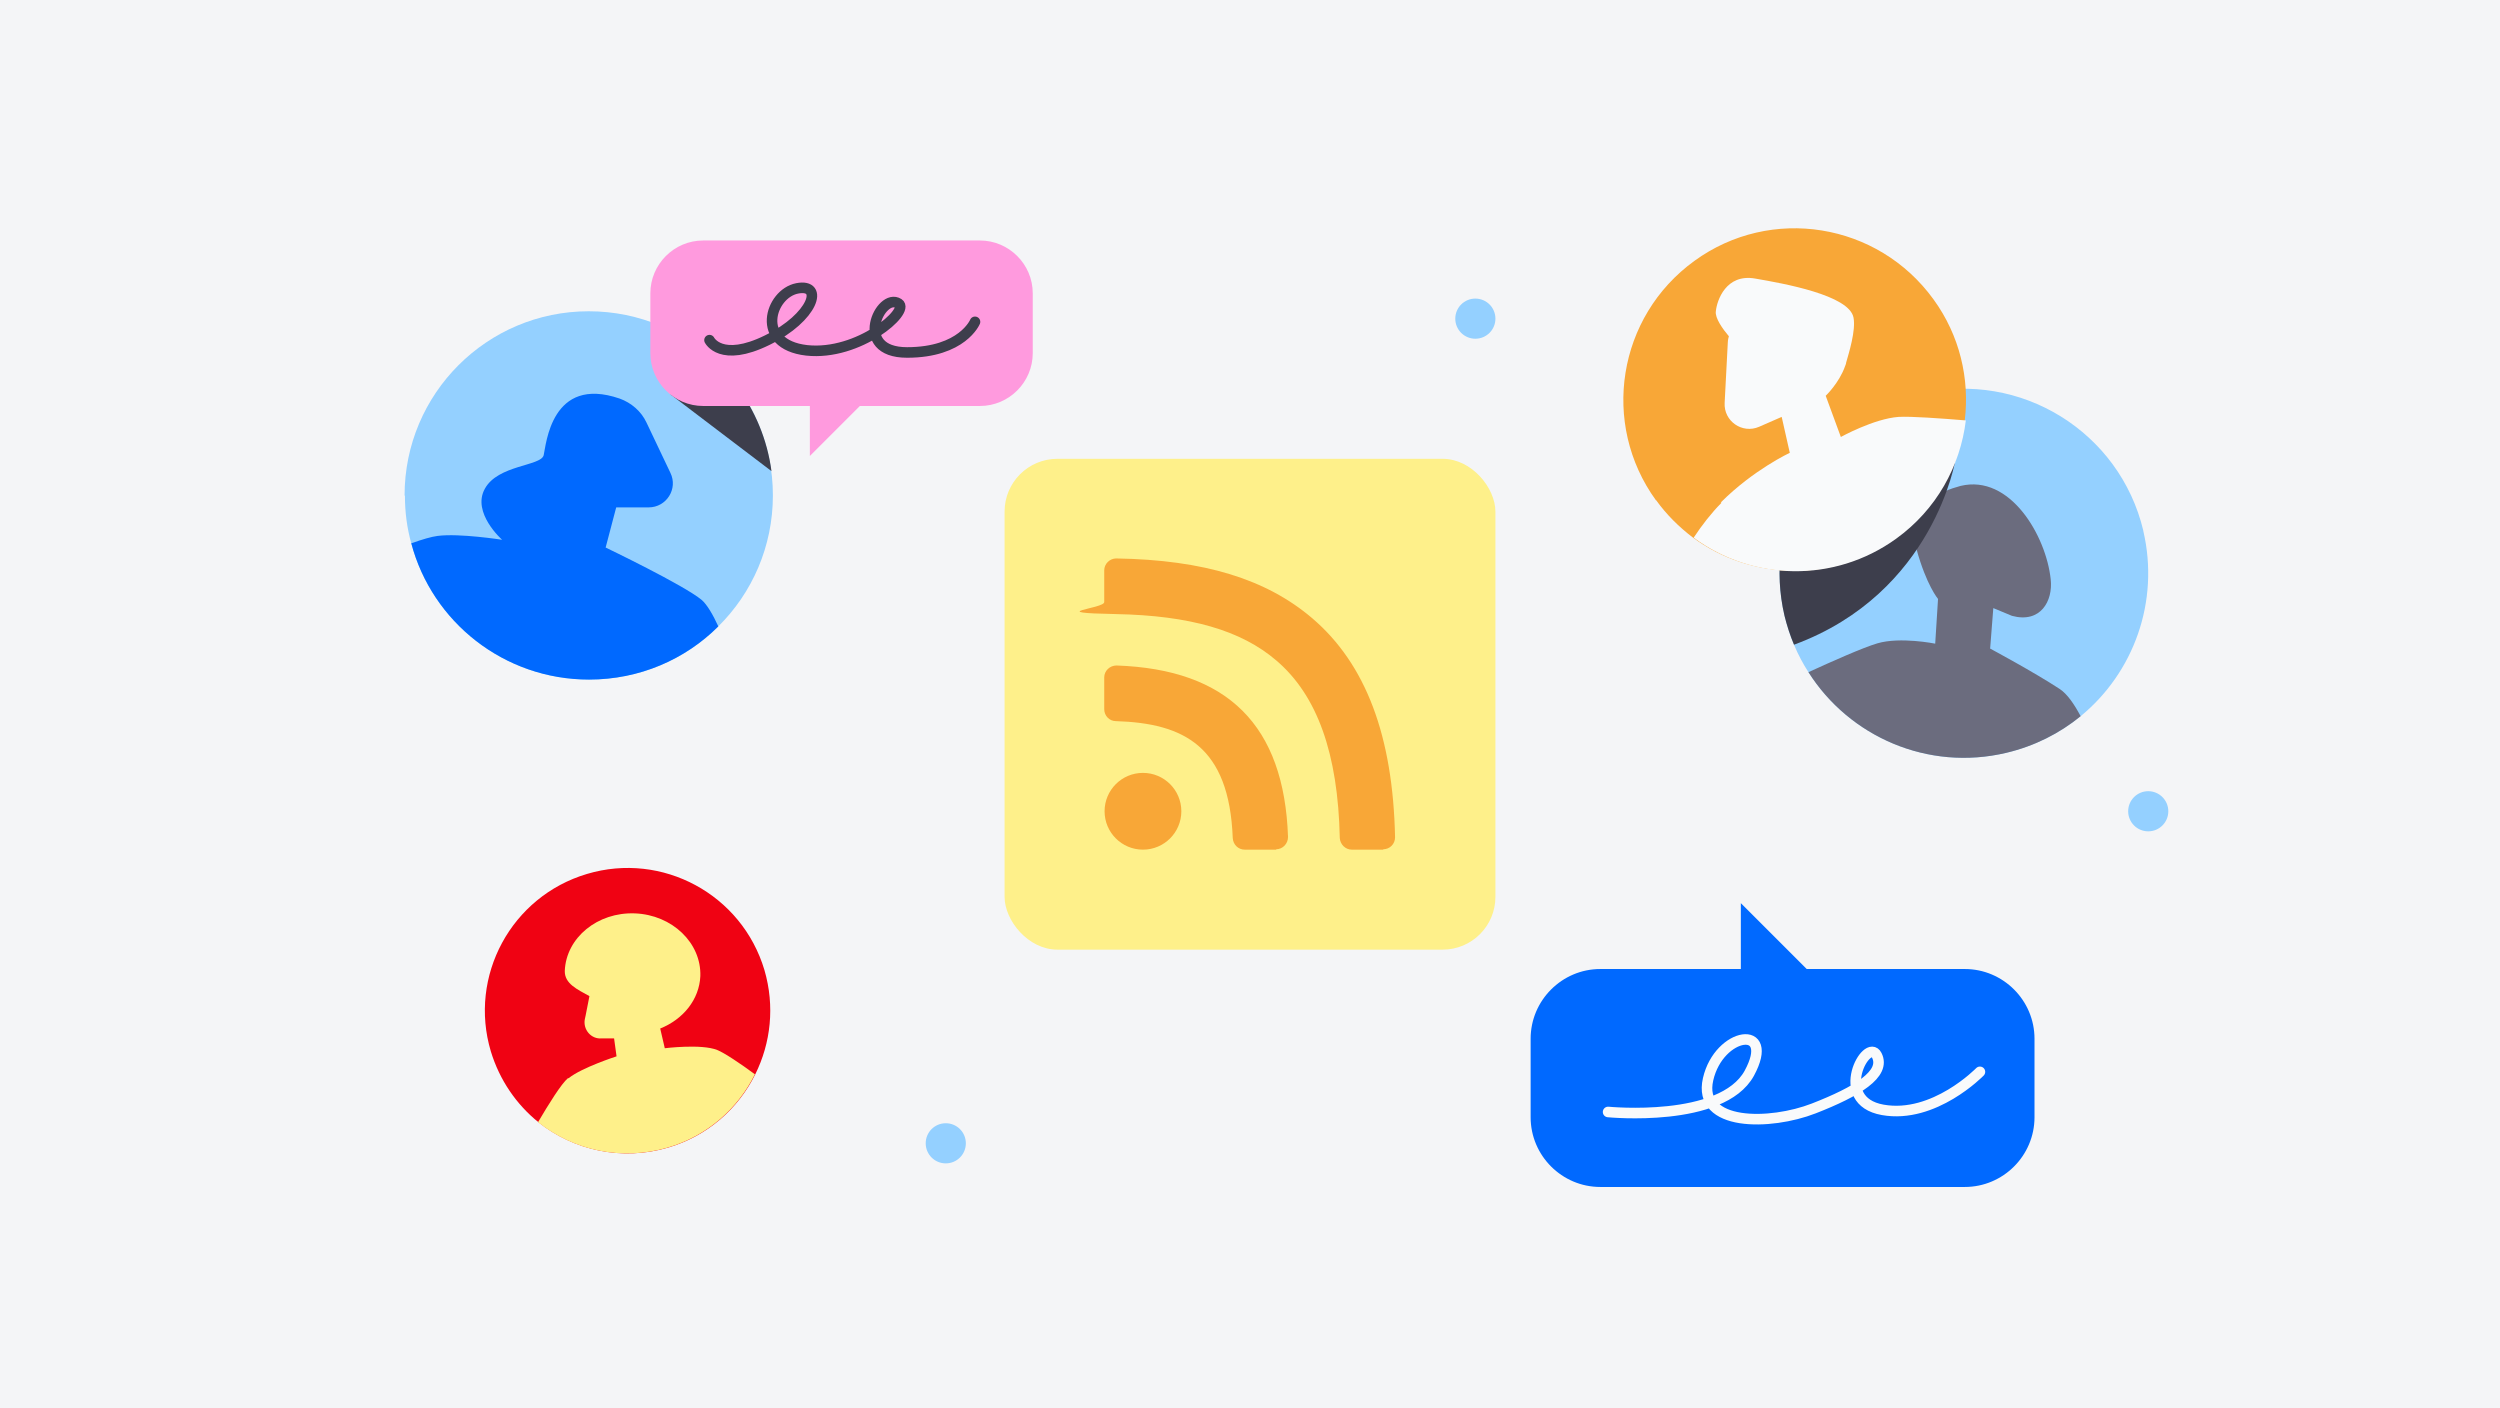 <?xml version="1.0" encoding="UTF-8"?>
<svg xmlns="http://www.w3.org/2000/svg" version="1.1" viewBox="0 0 710 400">
  <!-- Generator: Adobe Illustrator 29.5.1, SVG Export Plug-In . SVG Version: 2.1.0 Build 141)  -->
  <defs>
    <style>
      .st0 {
        fill: #f8a737;
      }

      .st1 {
        fill: #f4f5f7;
      }

      .st2 {
        fill: #0069ff;
      }

      .st3 {
        fill: #6b6c7e;
      }

      .st4 {
        stroke: #f9fafb;
      }

      .st4, .st5 {
        fill: none;
        stroke-linecap: round;
        stroke-linejoin: round;
        stroke-width: 3px;
      }

      .st6 {
        fill: #f00213;
      }

      .st7 {
        fill: #3d3e4c;
      }

      .st5 {
        stroke: #3d3e4c;
      }

      .st8 {
        fill: #94d0ff;
      }

      .st9 {
        fill: #ff9ade;
      }

      .st10 {
        fill: #f9fafb;
      }

      .st11 {
        fill: #fef08a;
      }
    </style>
  </defs>
  <g id="bg">
    <rect class="st1" width="710" height="400"/>
  </g>
  <g id="illustration">
    <g>
      <path class="st8" d="M115,140.8c0,4.7.6,9.2,1.8,13.5,5.9,22.3,26.3,38.7,50.5,38.7,14.3,0,27.3-5.7,36.7-15.1,9.6-9.5,15.5-22.7,15.5-37.2,0-28.9-23.4-52.3-52.3-52.3-28.9,0-52.3,23.4-52.3,52.3Z"/>
      <path class="st2" d="M116.8,154.3c5.9,22.3,26.3,38.7,50.5,38.7,14.3,0,27.3-5.7,36.7-15.1-1.5-3.3-3.2-6.2-4.7-7.5-5-4.2-27.3-14.9-27.3-14.9l3-11.4h9.2c5.1,0,8.4-5.3,6.2-9.8l-6.8-14.3c-1.5-3.2-4.3-5.6-7.6-6.8-19.5-6.7-20.9,13.2-21.6,16.1-.8,3.1-13,2.7-16.7,9.5-3.8,6.8,4.9,14.5,4.9,14.5,0,0-12.1-1.9-18.3-1.1-1.7.2-4.4,1-7.5,2.1Z"/>
      <path class="st7" d="M219.1,133.8l-28.7-21.8,18.9-2.3c5.1,6.9,8.6,15.1,9.8,24.1Z"/>
    </g>
    <g>
      <path class="st8" d="M608.7,150.8c4.7,20.1-2.8,40.3-17.8,52.6-6,4.9-13.1,8.5-21.1,10.4-22.3,5.3-44.6-4.6-56.2-22.9-3.1-4.8-5.4-10.2-6.8-16.1-6.6-28.1,10.8-56.3,38.9-63,28.1-6.6,56.3,10.8,63,38.9Z"/>
      <path class="st3" d="M566.1,172.7l-.9,11.5s12.5,6.7,19.8,11.5c2.1,1.4,4.1,4.3,5.9,7.7-6,4.9-13.1,8.5-21.1,10.4-22.3,5.3-44.6-4.6-56.2-22.9,6.3-2.9,15.5-7,19.6-8.2,6.5-1.9,16.4.1,16.4.1l.8-12.7s-3.3-3.9-6.1-14.1c-.4-1.6-.6-3-.6-4.4-4.4.6-8.9-1.7-10.8-6-2.3-5.2,0-11.3,5.2-13.6,5.2-2.3,11.3,0,13.6,5.2.3.8.5,1.5.7,2.3,1.4-.6,2.9-1.1,4.4-1.5,14.1-3.4,24.3,14.2,25.6,26.5.7,6.2-2.9,12.6-11,10.4l-5.3-2.2Z"/>
      <path class="st7" d="M555.4,130.3s-6,38.1-45.9,52.8c-1.1-2.6-2-5.4-2.7-8.2-3-12.8-1.1-25.6,4.6-36.3l44-8.2Z"/>
    </g>
    <circle class="st8" cx="268.6" cy="324.7" r="5.7"/>
    <circle class="st8" cx="419" cy="90.5" r="5.7"/>
    <circle class="st8" cx="610.1" cy="230.4" r="5.7"/>
    <rect class="st11" x="285.3" y="130.3" width="139.4" height="139.4" rx="15" ry="15"/>
    <path class="st9" d="M278.3,68.3h-78.6c-8.3,0-15,6.8-15,15v17c0,8.3,6.8,15,15,15h30.3v14.2l14.2-14.2h34.1c8.3,0,15-6.8,15-15v-17c0-8.3-6.8-15-15-15Z"/>
    <path class="st2" d="M558,337.1h-103.5c-10.9,0-19.8-8.9-19.8-19.8v-22.3c0-10.9,8.9-19.8,19.8-19.8h39.9s0-18.7,0-18.7l18.7,18.7h44.9c10.9,0,19.8,8.9,19.8,19.8v22.3c0,10.9-8.9,19.8-19.8,19.8Z"/>
    <path class="st5" d="M201.5,96.6s3.2,6.5,16.4,0,16.2-16.2,8.5-14.7-12.2,15.9,2.7,17.6c14.8,1.6,29.4-11.2,26.1-13.3-5.1-3.3-13.3,13.9,2.4,13.9s19.3-8.7,19.3-8.7"/>
    <circle class="st0" cx="324.6" cy="230.4" r="10.9"/>
    <path class="st0" d="M362.5,241.3h-9c-1.8,0-3.3-1.4-3.4-3.3-1-26.1-13.9-32.6-33.2-33.2-1.8,0-3.3-1.5-3.3-3.4v-9c0-1.9,1.6-3.4,3.5-3.4,31.6,1.1,47.6,17,48.7,48.7,0,1.9-1.5,3.5-3.4,3.5Z"/>
    <path class="st0" d="M392.9,241.3h-9c-1.8,0-3.3-1.5-3.4-3.3-.5-24-6.4-40.5-18-50.4-10-8.6-24.6-12.8-45.6-13.2s-3.3-1.5-3.3-3.4v-9c0-1.9,1.6-3.4,3.4-3.4,25,.4,42.7,5.9,55.7,17,15.2,13,22.9,33.4,23.5,62.2,0,1.9-1.5,3.4-3.4,3.4Z"/>
    <g>
      <path class="st0" d="M470.3,142c3,4.2,6.6,7.7,10.4,10.6,16.6,12.3,39.9,13,57.5.3,11.4-8.3,18.2-20.6,19.8-33.6,1.4-11.7-1.4-24-8.9-34.3-15.8-21.8-46.2-26.7-67.9-10.9-21.8,15.8-26.7,46.2-10.9,68Z"/>
      <path class="st10" d="M488.7,142.7c9.3-9.3,19.6-14.1,19.6-14.1l-2.3-10.2-6.4,2.8c-4.8,2.1-10.1-1.6-9.8-6.8l.9-17.2s0-.7.3-1.7c-1.7-2-4-5.2-3.7-7.1.3-3.1,2.9-10.7,11.1-9.3,8.1,1.4,26.8,4.7,28,11.1.7,3.6-1.3,10-2.1,12.8,0,.3-.2.7-.3,1,0,0,0,0,0,0h0c-1.7,4.8-5.5,8.4-5.5,8.4l4.3,11.7s9.4-5.2,16.4-5.7c3.5-.2,11.8.4,19.1,1-1.6,13-8.3,25.3-19.8,33.6-17.6,12.7-40.9,12-57.5-.3,2.3-3.5,5.1-7.1,7.9-9.9Z"/>
    </g>
    <g>
      <path class="st6" d="M139.4,298.6c2.5,8.2,7.3,15.1,13.5,20.1,10,8,23.7,11.1,36.9,7.2,11.2-3.3,19.9-11.1,24.7-20.8,4.4-8.9,5.6-19.3,2.6-29.6-6.4-21.5-29-33.7-50.4-27.3-21.5,6.4-33.7,29-27.3,50.4Z"/>
      <path class="st11" d="M161.5,306.2c3.7-3,13.6-6.2,13.6-6.2l-.7-5.1h-3.5c-3,.3-5.4-2.5-4.8-5.5l.2-.9,1.1-5.6c-3.4-1.9-7.1-3.5-7-7.2.4-9.4,9.3-16.7,19.9-16.3,10.6.4,18.9,8.4,18.6,17.8-.3,6.7-4.9,12.3-11.4,14.9h0s1.3,5.6,1.3,5.6c0,0,10.4-1.3,14.9.5,2,.8,6.5,3.8,10.7,6.9-4.8,9.7-13.5,17.5-24.7,20.8-13.2,3.9-26.9.8-36.9-7.2,3-5.1,6.6-10.9,8.5-12.5Z"/>
    </g>
    <path class="st4" d="M456.7,315.8s32.3,3.2,40.1-11c7.7-14.2-8.6-11.8-11.7,1.7-3.1,13.5,17.7,13.1,30,8.3,12.3-4.8,20.6-9.8,17.9-15.1s-12.9,12.9,1.7,15.5c14.6,2.6,27.6-10.8,27.6-10.8"/>
  </g>
</svg>